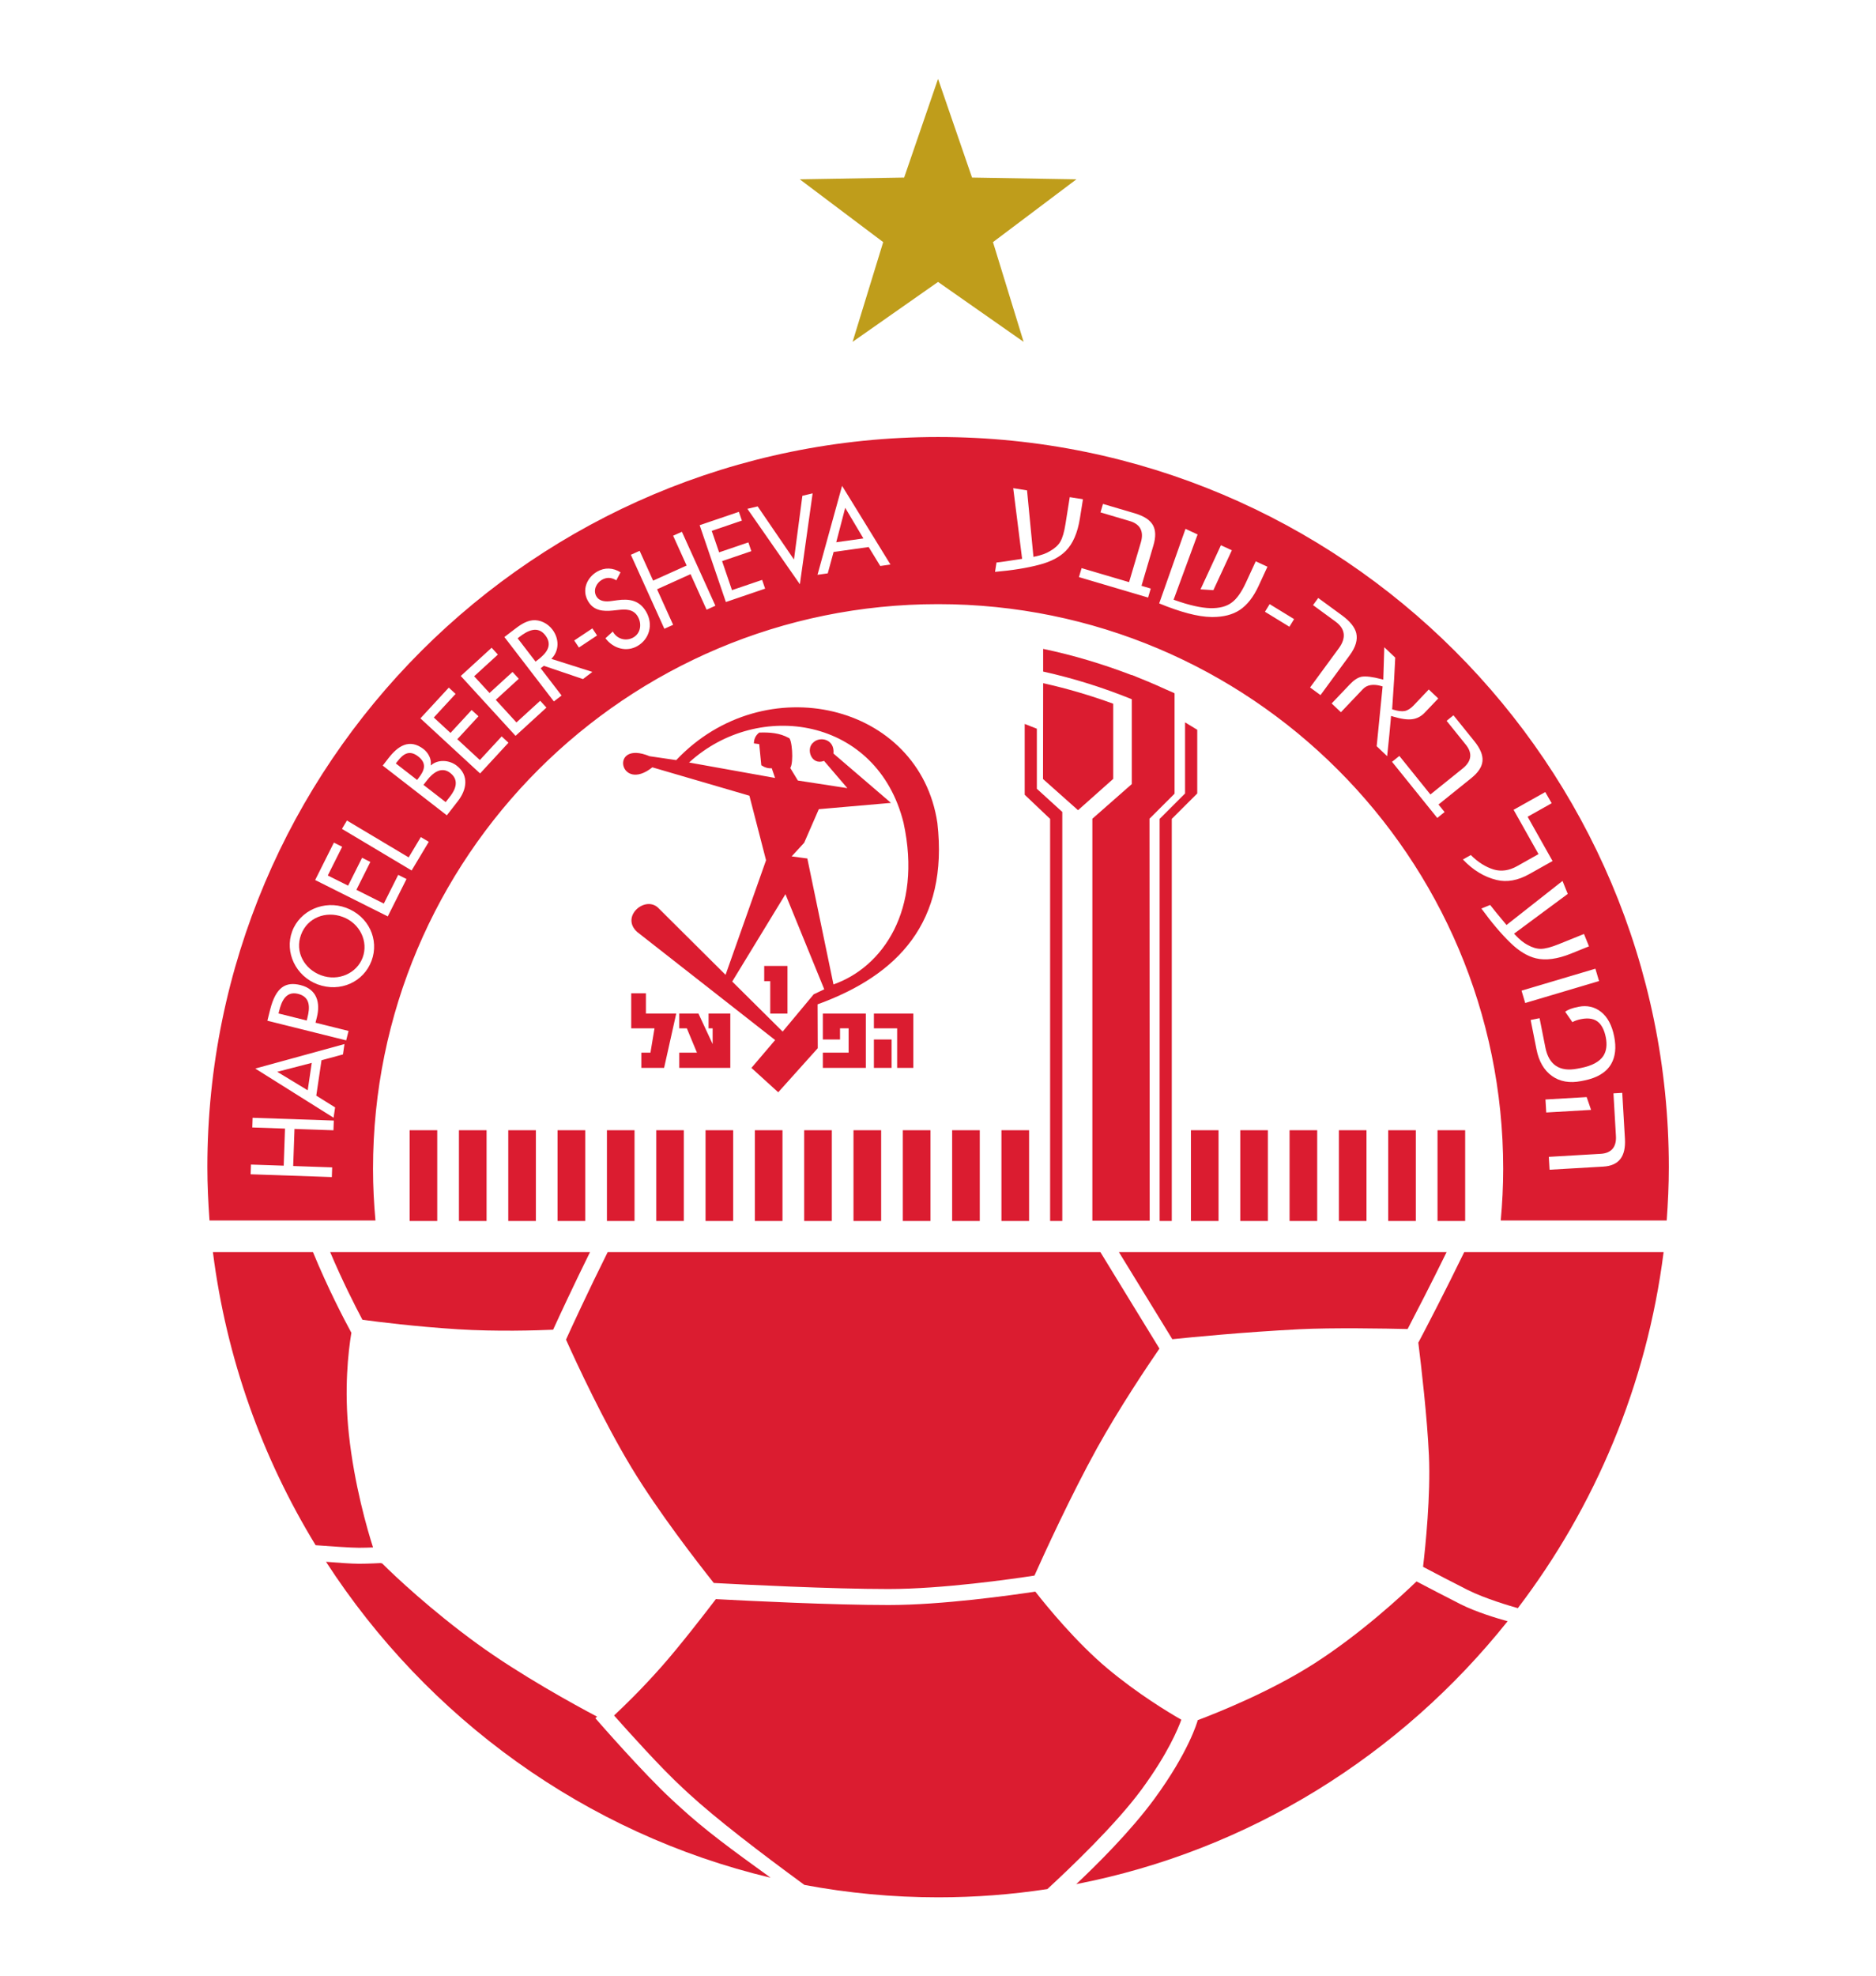 <?xml version="1.0" encoding="UTF-8"?>
<svg xmlns="http://www.w3.org/2000/svg" xmlns:xlink="http://www.w3.org/1999/xlink" width="308.194" height="324.471" viewBox="0 0 284 299" version="1.1">
<g id="surface1">
<path style=" stroke:none;fill-rule:nonzero;fill:rgb(74.902%,61.569%,10.588%);fill-opacity:1;" d="M 129.07 51.727 L 142.008 42.66 L 154.961 51.727 L 150.324 36.637 L 162.953 27.133 L 147.152 26.867 L 142.008 11.934 L 136.875 26.867 L 121.074 27.133 L 133.703 36.637 Z M 129.07 51.727 "/>
<path style=" stroke:none;fill-rule:nonzero;fill:rgb(85.882%,10.98%,18.824%);fill-opacity:1;" d="M 51.875 138.738 C 49.336 137.801 46.535 138.836 45.574 141.434 C 44.609 144.031 46.062 146.633 48.605 147.574 C 51.234 148.543 54.02 147.27 54.906 144.879 C 55.793 142.484 54.508 139.711 51.875 138.738 "/>
<path style=" stroke:none;fill-rule:nonzero;fill:rgb(85.882%,10.98%,18.824%);fill-opacity:1;" d="M 63.305 114.457 C 61.941 113.402 61.016 114.109 60.172 115.199 L 59.922 115.52 L 63.141 118.016 L 63.371 117.719 C 64.227 116.617 64.695 115.535 63.305 114.457 "/>
<path style=" stroke:none;fill-rule:nonzero;fill:rgb(85.882%,10.98%,18.824%);fill-opacity:1;" d="M 130.707 81.473 L 127.953 76.84 L 126.594 82.051 Z M 130.707 81.473 "/>
<path style=" stroke:none;fill-rule:nonzero;fill:rgb(85.882%,10.98%,18.824%);fill-opacity:1;" d="M 78.672 96.344 L 78.363 96.582 L 81.074 100.109 L 81.445 99.824 C 82.637 98.91 83.75 97.688 82.559 96.133 C 81.387 94.609 79.828 95.457 78.672 96.344 "/>
<path style=" stroke:none;fill-rule:nonzero;fill:rgb(85.882%,10.98%,18.824%);fill-opacity:1;" d="M 68.156 116.953 C 66.793 115.895 65.469 117.008 64.664 118.047 L 64.105 118.762 L 67.469 121.371 L 68.16 120.48 C 68.992 119.406 69.531 118.02 68.156 116.953 "/>
<path style=" stroke:none;fill-rule:nonzero;fill:rgb(85.882%,10.98%,18.824%);fill-opacity:1;" d="M 242.715 176.523 L 234.582 176.996 L 234.469 175.047 L 242.324 174.59 C 243.93 174.496 244.727 173.566 244.629 171.902 L 244.254 165.441 L 245.586 165.363 L 245.992 172.305 C 246.148 175.004 245.074 176.387 242.715 176.523 M 233.961 166.367 L 240.199 166.004 L 240.867 167.941 L 234.078 168.336 Z M 231.719 154.336 L 233.07 154.066 L 233.949 158.504 C 234.477 161.148 236.121 162.234 238.828 161.699 L 239.34 161.598 C 241.008 161.27 242.152 160.652 242.73 159.766 C 243.195 159.035 243.316 158.09 243.094 156.957 C 242.902 156 242.566 155.27 242.094 154.789 C 241.484 154.168 240.562 153.969 239.355 154.207 C 238.832 154.312 238.391 154.465 238.035 154.664 L 236.949 153.098 C 237.324 152.785 238 152.531 238.965 152.34 C 240.25 152.082 241.391 152.344 242.367 153.105 C 243.355 153.879 244.027 155.133 244.367 156.844 C 244.695 158.5 244.543 159.895 243.91 160.992 C 243.176 162.262 241.801 163.102 239.82 163.492 L 239.375 163.582 C 237.629 163.926 236.141 163.668 234.941 162.809 C 233.75 161.957 232.961 160.605 232.605 158.793 Z M 230.34 149.902 L 241.52 146.578 L 242.074 148.449 L 230.895 151.77 Z M 228.684 142.688 C 227.977 142.008 227.238 141.211 226.484 140.32 C 225.773 139.48 225.027 138.52 224.262 137.473 L 225.59 136.934 C 225.824 137.242 226.113 137.609 226.457 138.027 C 226.816 138.465 227.246 138.98 227.738 139.57 L 228.066 139.965 L 236.543 133.297 L 237.336 135.262 L 229.211 141.277 L 229.375 141.453 C 230.031 142.16 230.656 142.668 231.227 142.961 C 231.941 143.367 232.613 143.574 233.258 143.574 C 233.922 143.566 234.816 143.336 235.988 142.859 L 239.793 141.324 L 240.551 143.195 L 237.824 144.297 C 235.773 145.125 233.984 145.363 232.508 145.004 C 231.238 144.695 229.953 143.918 228.684 142.688 M 221.465 130.051 L 222.66 129.379 C 223.73 130.453 224.895 131.188 226.121 131.566 C 227.266 131.906 228.461 131.738 229.664 131.062 L 232.91 129.238 L 229.137 122.535 L 233.93 119.848 L 234.902 121.539 L 231.262 123.586 L 235.035 130.285 L 231.527 132.254 C 229.789 133.234 228.117 133.535 226.555 133.148 C 224.684 132.695 222.973 131.652 221.465 130.051 M 217.582 123.766 L 210.734 115.273 L 211.844 114.383 L 216.543 120.215 L 221.441 116.273 C 222.105 115.738 222.484 115.164 222.562 114.559 C 222.645 113.953 222.422 113.32 221.906 112.684 L 218.996 109.07 L 220.035 108.234 L 223.191 112.148 C 223.648 112.711 223.984 113.254 224.188 113.762 C 224.387 114.246 224.469 114.719 224.426 115.168 C 224.387 115.605 224.223 116.043 223.945 116.461 C 223.66 116.895 223.25 117.324 222.727 117.746 L 217.77 121.734 L 218.691 122.875 Z M 210.566 108.594 C 210.441 110.07 210.25 112.031 209.996 114.422 L 208.41 112.91 L 209.309 103.867 L 209.141 103.816 C 207.898 103.457 206.953 103.613 206.324 104.27 L 202.996 107.77 L 201.594 106.441 L 204.34 103.559 C 204.949 102.914 205.547 102.523 206.105 102.402 C 206.762 102.285 207.789 102.41 209.152 102.77 L 209.41 102.836 L 209.562 97.934 L 211.219 99.508 C 211.152 101.238 211 103.812 210.762 107.156 L 210.75 107.328 L 210.914 107.379 C 211.641 107.598 212.223 107.668 212.648 107.586 C 213.094 107.5 213.539 107.223 213.984 106.762 L 216.297 104.328 L 217.73 105.688 L 215.684 107.836 C 215.156 108.391 214.523 108.727 213.805 108.824 C 213.07 108.93 212.07 108.785 210.844 108.41 L 210.586 108.328 Z M 198.328 104.023 L 202.684 98.086 C 203.828 96.527 203.656 95.133 202.184 94.059 L 198.773 91.562 L 199.562 90.484 L 203.164 93.117 C 204.375 94.004 205.098 94.906 205.316 95.793 C 205.559 96.797 205.227 97.922 204.336 99.137 L 199.906 105.18 Z M 195.199 94.836 L 191.496 92.566 L 192.207 91.414 L 195.91 93.68 Z M 187.676 92.301 C 186.609 93.004 185.23 93.363 183.566 93.363 L 183.32 93.359 C 181.352 93.324 178.719 92.633 175.484 91.305 L 179.469 80.023 L 181.301 80.871 L 177.668 90.742 L 177.871 90.816 C 180.016 91.578 181.816 91.984 183.215 92.023 C 184.594 92.055 185.688 91.773 186.477 91.168 C 187.219 90.629 187.934 89.625 188.602 88.184 L 190.102 84.934 L 191.875 85.754 L 190.531 88.664 C 189.758 90.336 188.797 91.559 187.676 92.301 M 174.605 82.547 L 172.805 88.641 L 174.207 89.059 L 173.805 90.418 L 163.336 87.324 L 163.738 85.965 L 170.926 88.086 L 172.711 82.066 C 173.195 80.426 172.621 79.312 171.047 78.848 L 166.598 77.531 L 166.977 76.25 L 171.805 77.676 C 172.504 77.887 173.09 78.141 173.539 78.438 C 173.98 78.727 174.312 79.07 174.535 79.457 C 174.75 79.844 174.867 80.297 174.879 80.797 C 174.891 81.312 174.797 81.902 174.605 82.547 M 157.391 85.438 C 156.445 85.691 155.383 85.914 154.223 86.098 C 153.141 86.273 151.934 86.418 150.633 86.531 L 150.855 85.117 C 151.215 85.082 151.672 85.023 152.238 84.938 C 152.875 84.844 153.637 84.73 154.527 84.59 L 154.734 84.559 L 153.387 73.867 L 155.48 74.199 L 156.449 84.258 L 156.684 84.211 C 157.625 84.016 158.383 83.742 158.934 83.402 C 159.668 82.988 160.199 82.508 160.508 81.98 C 160.844 81.41 161.102 80.527 161.301 79.277 L 161.945 75.227 L 163.945 75.543 L 163.48 78.449 C 163.133 80.633 162.414 82.285 161.348 83.359 C 160.426 84.289 159.094 84.988 157.391 85.438 M 184.832 82.5 L 186.484 83.266 L 183.688 89.301 L 181.742 89.176 Z M 133.258 85.641 L 131.504 82.773 L 126.195 83.523 L 125.309 86.758 L 123.758 86.977 L 127.48 73.516 L 134.805 85.422 Z M 121.09 88.406 L 113.145 76.992 L 114.699 76.625 L 120.195 84.664 L 121.469 75.02 L 123.02 74.652 Z M 109.887 91.094 L 105.918 79.469 L 111.859 77.449 L 112.312 78.773 L 107.75 80.328 L 108.863 83.578 L 113.293 82.07 L 113.742 83.398 L 109.316 84.906 L 110.812 89.297 L 115.375 87.746 L 115.828 89.07 Z M 106.969 92.258 L 104.539 86.879 L 99.469 89.168 L 101.902 94.543 L 100.574 95.141 L 95.504 83.945 L 96.832 83.348 L 98.875 87.859 L 103.945 85.574 L 101.902 81.062 L 103.23 80.465 L 108.301 91.656 Z M 96.5 97.754 C 94.863 98.699 92.855 98.164 91.656 96.578 L 92.766 95.562 C 93.43 96.742 94.805 97.074 95.891 96.449 C 96.98 95.824 97.203 94.414 96.559 93.301 C 95.902 92.16 94.746 92.168 93.652 92.289 L 92.773 92.383 C 91.32 92.527 89.875 92.438 89.02 90.957 C 88.023 89.238 88.879 87.371 90.41 86.488 C 91.539 85.84 92.797 85.883 93.941 86.598 L 93.301 87.809 C 92.543 87.363 91.863 87.305 91.098 87.746 C 90.297 88.211 89.742 89.297 90.281 90.23 C 90.762 91.062 91.789 91.051 92.57 90.941 L 93.465 90.82 C 95.242 90.582 96.797 90.797 97.824 92.574 C 98.938 94.504 98.312 96.707 96.5 97.754 M 87.641 97.98 L 86.93 96.914 L 89.676 95.086 L 90.387 96.156 Z M 88.258 102.754 L 82.332 100.746 L 81.848 101.117 L 85.016 105.242 L 83.848 106.137 L 76.359 96.391 L 77.777 95.305 C 78.609 94.664 79.512 93.992 80.598 93.859 C 81.746 93.738 82.898 94.312 83.613 95.246 C 84.684 96.641 84.684 98.488 83.461 99.695 L 89.676 101.668 Z M 78.047 111.344 L 69.754 102.285 L 74.426 98.012 L 75.371 99.047 L 71.781 102.328 L 74.105 104.859 L 77.59 101.676 L 78.535 102.707 L 75.051 105.895 L 78.184 109.316 L 81.777 106.035 L 82.723 107.07 Z M 72.68 117.035 L 63.645 108.699 L 67.941 104.047 L 68.969 104.996 L 65.672 108.57 L 68.199 110.902 L 71.402 107.434 L 72.434 108.383 L 69.23 111.852 L 72.645 115.004 L 75.945 111.43 L 76.973 112.383 Z M 69.336 121.195 L 67.645 123.371 L 57.938 115.844 L 58.82 114.707 C 60.184 112.949 61.945 111.664 64.137 113.359 C 64.844 113.91 65.379 114.922 65.199 115.789 L 65.227 115.812 C 66.285 114.871 68.004 114.973 69.137 115.852 C 71.078 117.359 70.613 119.551 69.336 121.195 M 62.316 131.715 L 51.766 125.422 L 52.52 124.156 L 61.867 129.734 L 63.707 126.66 L 64.91 127.379 Z M 58.703 138.664 L 47.711 133.16 L 50.547 127.5 L 51.801 128.129 L 49.621 132.473 L 52.699 134.012 L 54.816 129.793 L 56.066 130.422 L 53.953 134.641 L 58.105 136.723 L 60.285 132.379 L 61.539 133.008 Z M 56.25 145.375 C 55.066 148.574 51.52 150.215 48.094 148.953 C 44.789 147.73 43.055 144.105 44.227 140.934 C 45.398 137.766 49.082 136.141 52.387 137.359 C 55.812 138.625 57.438 142.176 56.25 145.375 M 52.406 157.422 L 40.477 154.449 L 40.887 152.809 C 41.766 149.289 43.305 148.512 45.492 149.055 C 48.008 149.684 48.512 151.758 47.969 153.93 L 47.762 154.75 L 52.766 155.996 Z M 51.918 159.551 L 48.672 160.43 L 47.879 165.785 L 50.73 167.566 L 50.5 169.129 L 38.645 161.688 L 52.148 157.984 Z M 50.48 171.027 L 44.582 170.824 L 44.383 176.434 L 50.285 176.641 L 50.234 178.109 L 37.941 177.684 L 37.992 176.215 L 42.949 176.383 L 43.145 170.773 L 38.191 170.602 L 38.238 169.133 L 50.535 169.559 Z M 142.012 66.125 C 80.918 66.125 31.391 115.598 31.391 176.629 C 31.391 179.336 31.527 182.016 31.715 184.68 L 56.84 184.68 C 56.605 182.102 56.469 179.5 56.469 176.863 C 56.469 129.668 94.766 91.414 142.012 91.414 C 189.258 91.414 227.562 129.668 227.562 176.863 C 227.562 179.5 227.426 182.102 227.191 184.68 L 252.316 184.68 C 252.508 182.016 252.637 179.336 252.637 176.629 C 252.637 115.598 203.109 66.125 142.012 66.125 "/>
<path style=" stroke:none;fill-rule:nonzero;fill:rgb(85.882%,10.98%,18.824%);fill-opacity:1;" d="M 45.125 150.383 C 43.258 149.918 42.609 151.562 42.258 152.973 L 42.164 153.352 L 46.434 154.418 L 46.547 153.961 C 46.914 152.504 47.023 150.855 45.125 150.383 "/>
<path style=" stroke:none;fill-rule:nonzero;fill:rgb(85.882%,10.98%,18.824%);fill-opacity:1;" d="M 46.582 164.977 L 47.195 160.828 L 41.969 162.18 Z M 46.582 164.977 "/>
<path style=" stroke:none;fill-rule:nonzero;fill:rgb(85.882%,10.98%,18.824%);fill-opacity:1;" d="M 95.617 222.098 C 99.656 228.777 105.613 236.449 108.059 239.527 C 112.598 239.773 125.793 240.441 134.5 240.441 C 142.676 240.441 153.297 238.918 156.602 238.406 C 158.113 235.031 162.09 226.336 166.066 219.141 C 169.457 213.027 173.695 206.715 175.523 204.059 C 173.832 201.301 169.832 194.789 166.578 189.453 L 92 189.453 C 89.023 195.426 86.551 200.793 85.684 202.703 C 87.277 206.246 91.383 215.094 95.617 222.098 "/>
<path style=" stroke:none;fill-rule:nonzero;fill:rgb(85.882%,10.98%,18.824%);fill-opacity:1;" d="M 54.867 199.699 C 57.281 200.027 62.91 200.73 69.293 201.137 C 75.191 201.504 81.203 201.316 83.734 201.203 C 84.695 199.098 86.797 194.57 89.324 189.453 L 49.98 189.453 C 51.824 193.797 53.711 197.527 54.867 199.699 "/>
<path style=" stroke:none;fill-rule:nonzero;fill:rgb(85.882%,10.98%,18.824%);fill-opacity:1;" d="M 177.473 202.641 C 180.25 202.352 188.277 201.566 196.648 201.137 C 201.641 200.879 209.859 201.023 213.094 201.102 C 214.324 198.742 216.68 194.191 219 189.453 L 169.383 189.453 C 172.418 194.418 175.867 200.027 177.473 202.641 "/>
<path style=" stroke:none;fill-rule:nonzero;fill:rgb(85.882%,10.98%,18.824%);fill-opacity:1;" d="M 172.82 270.77 C 176.805 265.344 178.359 261.543 178.836 260.215 C 176.82 259.066 172.246 256.297 167.66 252.473 C 162.906 248.492 158.453 243.035 156.73 240.832 C 153.125 241.379 142.648 242.863 134.5 242.863 C 126.004 242.863 113.301 242.234 108.371 241.969 C 106.742 244.109 102.926 249.047 100.133 252.203 C 97.074 255.656 94.383 258.254 92.957 259.574 C 95.102 261.988 100.086 267.555 103.402 270.594 L 104.277 271.406 C 108.469 275.254 115.062 280.297 121.777 285.215 C 128.348 286.445 135.117 287.094 142.035 287.094 C 147.648 287.094 153.164 286.664 158.555 285.844 C 161.977 282.691 168.887 276.117 172.82 270.77 "/>
<path style=" stroke:none;fill-rule:nonzero;fill:rgb(85.882%,10.98%,18.824%);fill-opacity:1;" d="M 56.473 234.148 C 55.605 231.449 53.633 224.664 52.812 216.996 C 52.078 210.184 52.715 204.57 53.191 201.664 C 52.027 199.52 49.629 194.918 47.375 189.453 L 32.23 189.453 C 34.266 205.551 39.703 220.59 47.781 233.812 C 49.855 233.965 53.141 234.199 54.34 234.199 C 55.074 234.199 55.871 234.172 56.473 234.148 "/>
<path style=" stroke:none;fill-rule:nonzero;fill:rgb(85.882%,10.98%,18.824%);fill-opacity:1;" d="M 221.668 189.453 C 218.812 195.34 215.785 201.141 214.715 203.164 C 215.164 206.781 216.059 214.492 216.32 220.223 C 216.59 226.316 215.797 233.973 215.43 237.082 C 217.031 237.93 220.176 239.57 222.172 240.574 C 224.781 241.891 228.801 243.062 229.777 243.336 C 241.453 228.012 249.301 209.559 251.848 189.453 Z M 221.668 189.453 "/>
<path style=" stroke:none;fill-rule:nonzero;fill:rgb(85.882%,10.98%,18.824%);fill-opacity:1;" d="M 214.441 239.293 C 212.293 241.363 206.102 247.121 199.043 251.66 C 192.453 255.902 184.426 259.113 181.266 260.305 L 181.312 260.316 C 181.266 260.504 179.992 265.055 174.742 272.215 C 171.094 277.18 165.91 282.293 162.926 285.094 C 189.137 280.012 212.09 265.555 228.23 245.316 C 226.602 244.867 223.441 243.918 221.102 242.738 C 219.141 241.75 216.086 240.152 214.441 239.293 "/>
<path style=" stroke:none;fill-rule:nonzero;fill:rgb(85.882%,10.98%,18.824%);fill-opacity:1;" d="M 101.789 272.383 C 97.406 268.355 90.426 260.332 90.129 259.988 L 90.391 259.754 C 87.055 257.992 78.762 253.465 72.223 248.711 C 65.316 243.688 59.797 238.516 57.859 236.57 L 57.605 236.516 C 57.535 236.516 55.855 236.617 54.34 236.617 C 53.18 236.617 50.969 236.453 49.355 236.32 C 64.684 259.988 88.637 277.457 116.66 284.125 C 110.609 279.746 106.809 277 102.668 273.191 Z M 101.789 272.383 "/>
<path style=" stroke:none;fill-rule:nonzero;fill:rgb(85.882%,10.98%,18.824%);fill-opacity:1;" d="M 97.09 159.281 L 97.09 161.586 L 100.535 161.586 L 102.371 153.371 L 97.781 153.371 L 97.781 150.301 L 95.559 150.301 L 95.559 155.602 L 99.082 155.602 L 98.469 159.281 Z M 97.09 159.281 "/>
<path style=" stroke:none;fill-rule:nonzero;fill:rgb(85.882%,10.98%,18.824%);fill-opacity:1;" d="M 110.559 153.371 L 107.27 153.371 L 107.27 155.602 L 107.883 155.602 L 107.883 157.98 L 105.738 153.371 L 102.832 153.371 L 102.832 155.602 L 103.98 155.602 L 105.508 159.281 L 102.832 159.281 L 102.832 161.586 L 110.559 161.586 Z M 110.559 153.371 "/>
<path style=" stroke:none;fill-rule:nonzero;fill:rgb(85.882%,10.98%,18.824%);fill-opacity:1;" d="M 131.074 153.371 L 124.566 153.371 L 124.566 157.289 L 127.168 157.289 L 127.168 155.598 L 128.469 155.598 L 128.469 159.281 L 124.566 159.281 L 124.566 161.586 L 131.074 161.586 Z M 131.074 153.371 "/>
<path style=" stroke:none;fill-rule:nonzero;fill:rgb(85.882%,10.98%,18.824%);fill-opacity:1;" d="M 134.977 157.289 L 132.297 157.289 L 132.297 161.586 L 134.977 161.586 Z M 134.977 157.289 "/>
<path style=" stroke:none;fill-rule:nonzero;fill:rgb(85.882%,10.98%,18.824%);fill-opacity:1;" d="M 138.266 161.586 L 138.266 153.371 L 132.297 153.371 L 132.297 155.602 L 135.816 155.602 L 135.816 161.586 Z M 138.266 161.586 "/>
<path style=" stroke:none;fill-rule:nonzero;fill:rgb(85.882%,10.98%,18.824%);fill-opacity:1;" d="M 126.176 148.957 L 122.219 129.902 L 119.844 129.582 L 121.742 127.52 L 123.957 122.441 L 134.883 121.488 L 126.176 114.023 C 126.391 111.82 124.09 111.371 123.109 112.363 C 121.953 113.312 122.828 115.871 124.75 115.133 L 128.281 119.258 L 120.785 118.105 L 119.633 116.207 C 120.195 115.375 119.891 111.586 119.367 111.645 C 118.047 110.91 116.52 110.789 114.934 110.848 C 114.402 111.266 114.137 111.809 114.129 112.488 L 114.934 112.594 L 115.25 115.793 C 115.777 116.145 116.305 116.293 116.832 116.246 L 117.336 117.715 L 104.316 115.379 C 114.832 105.758 132.812 108.504 136.785 124.504 C 139.66 137.738 133.59 146.363 126.176 148.957 M 123.184 150.453 L 118.484 156.094 L 110.848 148.52 L 118.906 135.305 L 124.781 149.695 Z M 141.906 124.531 C 139.219 106.402 115.742 100.875 102.371 115.016 L 98.34 114.426 C 92.184 111.875 93.75 120.094 98.758 116.109 L 113.449 120.402 L 115.969 130.168 L 109.84 147.508 L 99.766 137.492 C 97.805 135.328 93.828 138.668 96.469 141.027 L 117.344 157.375 L 113.754 161.59 L 117.812 165.277 L 123.797 158.609 L 123.773 151.969 C 135.945 147.551 143.613 139.527 141.906 124.531 "/>
<path style=" stroke:none;fill-rule:nonzero;fill:rgb(85.882%,10.98%,18.824%);fill-opacity:1;" d="M 115.691 148.461 L 116.605 148.461 L 116.605 153.371 L 119.211 153.371 L 119.211 146.16 L 115.691 146.16 Z M 115.691 148.461 "/>
<path style=" stroke:none;fill-rule:nonzero;fill:rgb(85.882%,10.98%,18.824%);fill-opacity:1;" d="M 179.402 120.062 L 175.551 123.91 L 175.551 184.754 L 177.391 184.754 L 177.391 123.91 L 181.246 120.062 L 181.246 110.426 L 179.402 109.305 Z M 179.402 120.062 "/>
<path style=" stroke:none;fill-rule:nonzero;fill:rgb(85.882%,10.98%,18.824%);fill-opacity:1;" d="M 155.125 109.543 L 155.125 120.258 L 158.973 123.91 L 158.973 184.754 L 160.816 184.754 L 160.816 122.859 L 156.965 119.352 L 156.965 110.266 Z M 155.125 109.543 "/>
<path style=" stroke:none;fill-rule:nonzero;fill:rgb(85.882%,10.98%,18.824%);fill-opacity:1;" d="M 157.898 117.875 L 157.895 117.875 L 163.199 122.594 L 168.504 117.875 L 168.527 117.875 L 168.527 106.484 C 165.086 105.23 161.551 104.18 157.918 103.379 Z M 157.898 117.875 "/>
<path style=" stroke:none;fill-rule:nonzero;fill:rgb(85.882%,10.98%,18.824%);fill-opacity:1;" d="M 176.48 104.312 C 175.59 103.906 174.688 103.504 173.781 103.125 C 173.277 102.914 172.773 102.707 172.266 102.508 C 171.953 102.383 171.652 102.246 171.336 102.125 L 171.336 102.16 C 167.012 100.504 162.539 99.148 157.918 98.184 L 157.918 101.617 C 162.547 102.641 167.027 104.055 171.336 105.805 L 171.336 118.641 L 165.367 123.887 L 165.367 184.707 L 174.047 184.707 L 174.016 123.887 L 177.812 120.094 L 177.812 104.918 C 177.793 104.906 177.773 104.898 177.75 104.891 L 177.75 104.871 C 177.336 104.676 176.906 104.504 176.48 104.312 "/>
<path style=" stroke:none;fill-rule:nonzero;fill:rgb(85.882%,10.98%,18.824%);fill-opacity:1;" d="M 144.141 184.754 L 148.324 184.754 L 148.324 171.02 L 144.141 171.02 Z M 144.141 184.754 "/>
<path style=" stroke:none;fill-rule:nonzero;fill:rgb(85.882%,10.98%,18.824%);fill-opacity:1;" d="M 187.758 184.754 L 191.938 184.754 L 191.938 171.02 L 187.758 171.02 Z M 187.758 184.754 "/>
<path style=" stroke:none;fill-rule:nonzero;fill:rgb(85.882%,10.98%,18.824%);fill-opacity:1;" d="M 180.289 184.754 L 184.469 184.754 L 184.469 171.02 L 180.289 171.02 Z M 180.289 184.754 "/>
<path style=" stroke:none;fill-rule:nonzero;fill:rgb(85.882%,10.98%,18.824%);fill-opacity:1;" d="M 195.223 184.754 L 199.406 184.754 L 199.406 171.02 L 195.223 171.02 Z M 195.223 184.754 "/>
<path style=" stroke:none;fill-rule:nonzero;fill:rgb(85.882%,10.98%,18.824%);fill-opacity:1;" d="M 151.605 184.754 L 155.789 184.754 L 155.789 171.02 L 151.605 171.02 Z M 151.605 184.754 "/>
<path style=" stroke:none;fill-rule:nonzero;fill:rgb(85.882%,10.98%,18.824%);fill-opacity:1;" d="M 210.156 184.754 L 214.336 184.754 L 214.336 171.02 L 210.156 171.02 Z M 210.156 184.754 "/>
<path style=" stroke:none;fill-rule:nonzero;fill:rgb(85.882%,10.98%,18.824%);fill-opacity:1;" d="M 140.855 171.02 L 136.676 171.02 L 136.676 184.754 L 140.855 184.754 Z M 140.855 171.02 "/>
<path style=" stroke:none;fill-rule:nonzero;fill:rgb(85.882%,10.98%,18.824%);fill-opacity:1;" d="M 221.805 171.02 L 217.621 171.02 L 217.621 184.754 L 221.805 184.754 Z M 221.805 171.02 "/>
<path style=" stroke:none;fill-rule:nonzero;fill:rgb(85.882%,10.98%,18.824%);fill-opacity:1;" d="M 202.691 184.754 L 206.867 184.754 L 206.867 171.02 L 202.691 171.02 Z M 202.691 184.754 "/>
<path style=" stroke:none;fill-rule:nonzero;fill:rgb(85.882%,10.98%,18.824%);fill-opacity:1;" d="M 84.41 184.754 L 88.594 184.754 L 88.594 171.02 L 84.41 171.02 Z M 84.41 184.754 "/>
<path style=" stroke:none;fill-rule:nonzero;fill:rgb(85.882%,10.98%,18.824%);fill-opacity:1;" d="M 69.477 184.754 L 73.66 184.754 L 73.66 171.02 L 69.477 171.02 Z M 69.477 184.754 "/>
<path style=" stroke:none;fill-rule:nonzero;fill:rgb(85.882%,10.98%,18.824%);fill-opacity:1;" d="M 76.945 184.754 L 81.125 184.754 L 81.125 171.02 L 76.945 171.02 Z M 76.945 184.754 "/>
<path style=" stroke:none;fill-rule:nonzero;fill:rgb(85.882%,10.98%,18.824%);fill-opacity:1;" d="M 91.879 184.754 L 96.059 184.754 L 96.059 171.02 L 91.879 171.02 Z M 91.879 184.754 "/>
<path style=" stroke:none;fill-rule:nonzero;fill:rgb(85.882%,10.98%,18.824%);fill-opacity:1;" d="M 62.012 184.754 L 66.191 184.754 L 66.191 171.02 L 62.012 171.02 Z M 62.012 184.754 "/>
<path style=" stroke:none;fill-rule:nonzero;fill:rgb(85.882%,10.98%,18.824%);fill-opacity:1;" d="M 114.277 184.754 L 118.457 184.754 L 118.457 171.02 L 114.277 171.02 Z M 114.277 184.754 "/>
<path style=" stroke:none;fill-rule:nonzero;fill:rgb(85.882%,10.98%,18.824%);fill-opacity:1;" d="M 103.523 171.02 L 99.344 171.02 L 99.344 184.754 L 103.523 184.754 Z M 103.523 171.02 "/>
<path style=" stroke:none;fill-rule:nonzero;fill:rgb(85.882%,10.98%,18.824%);fill-opacity:1;" d="M 121.738 184.754 L 125.926 184.754 L 125.926 171.02 L 121.738 171.02 Z M 121.738 184.754 "/>
<path style=" stroke:none;fill-rule:nonzero;fill:rgb(85.882%,10.98%,18.824%);fill-opacity:1;" d="M 133.395 171.02 L 129.207 171.02 L 129.207 184.754 L 133.395 184.754 Z M 133.395 171.02 "/>
<path style=" stroke:none;fill-rule:nonzero;fill:rgb(85.882%,10.98%,18.824%);fill-opacity:1;" d="M 110.988 171.02 L 106.809 171.02 L 106.809 184.754 L 110.988 184.754 Z M 110.988 171.02 "/>
</g>
</svg>
